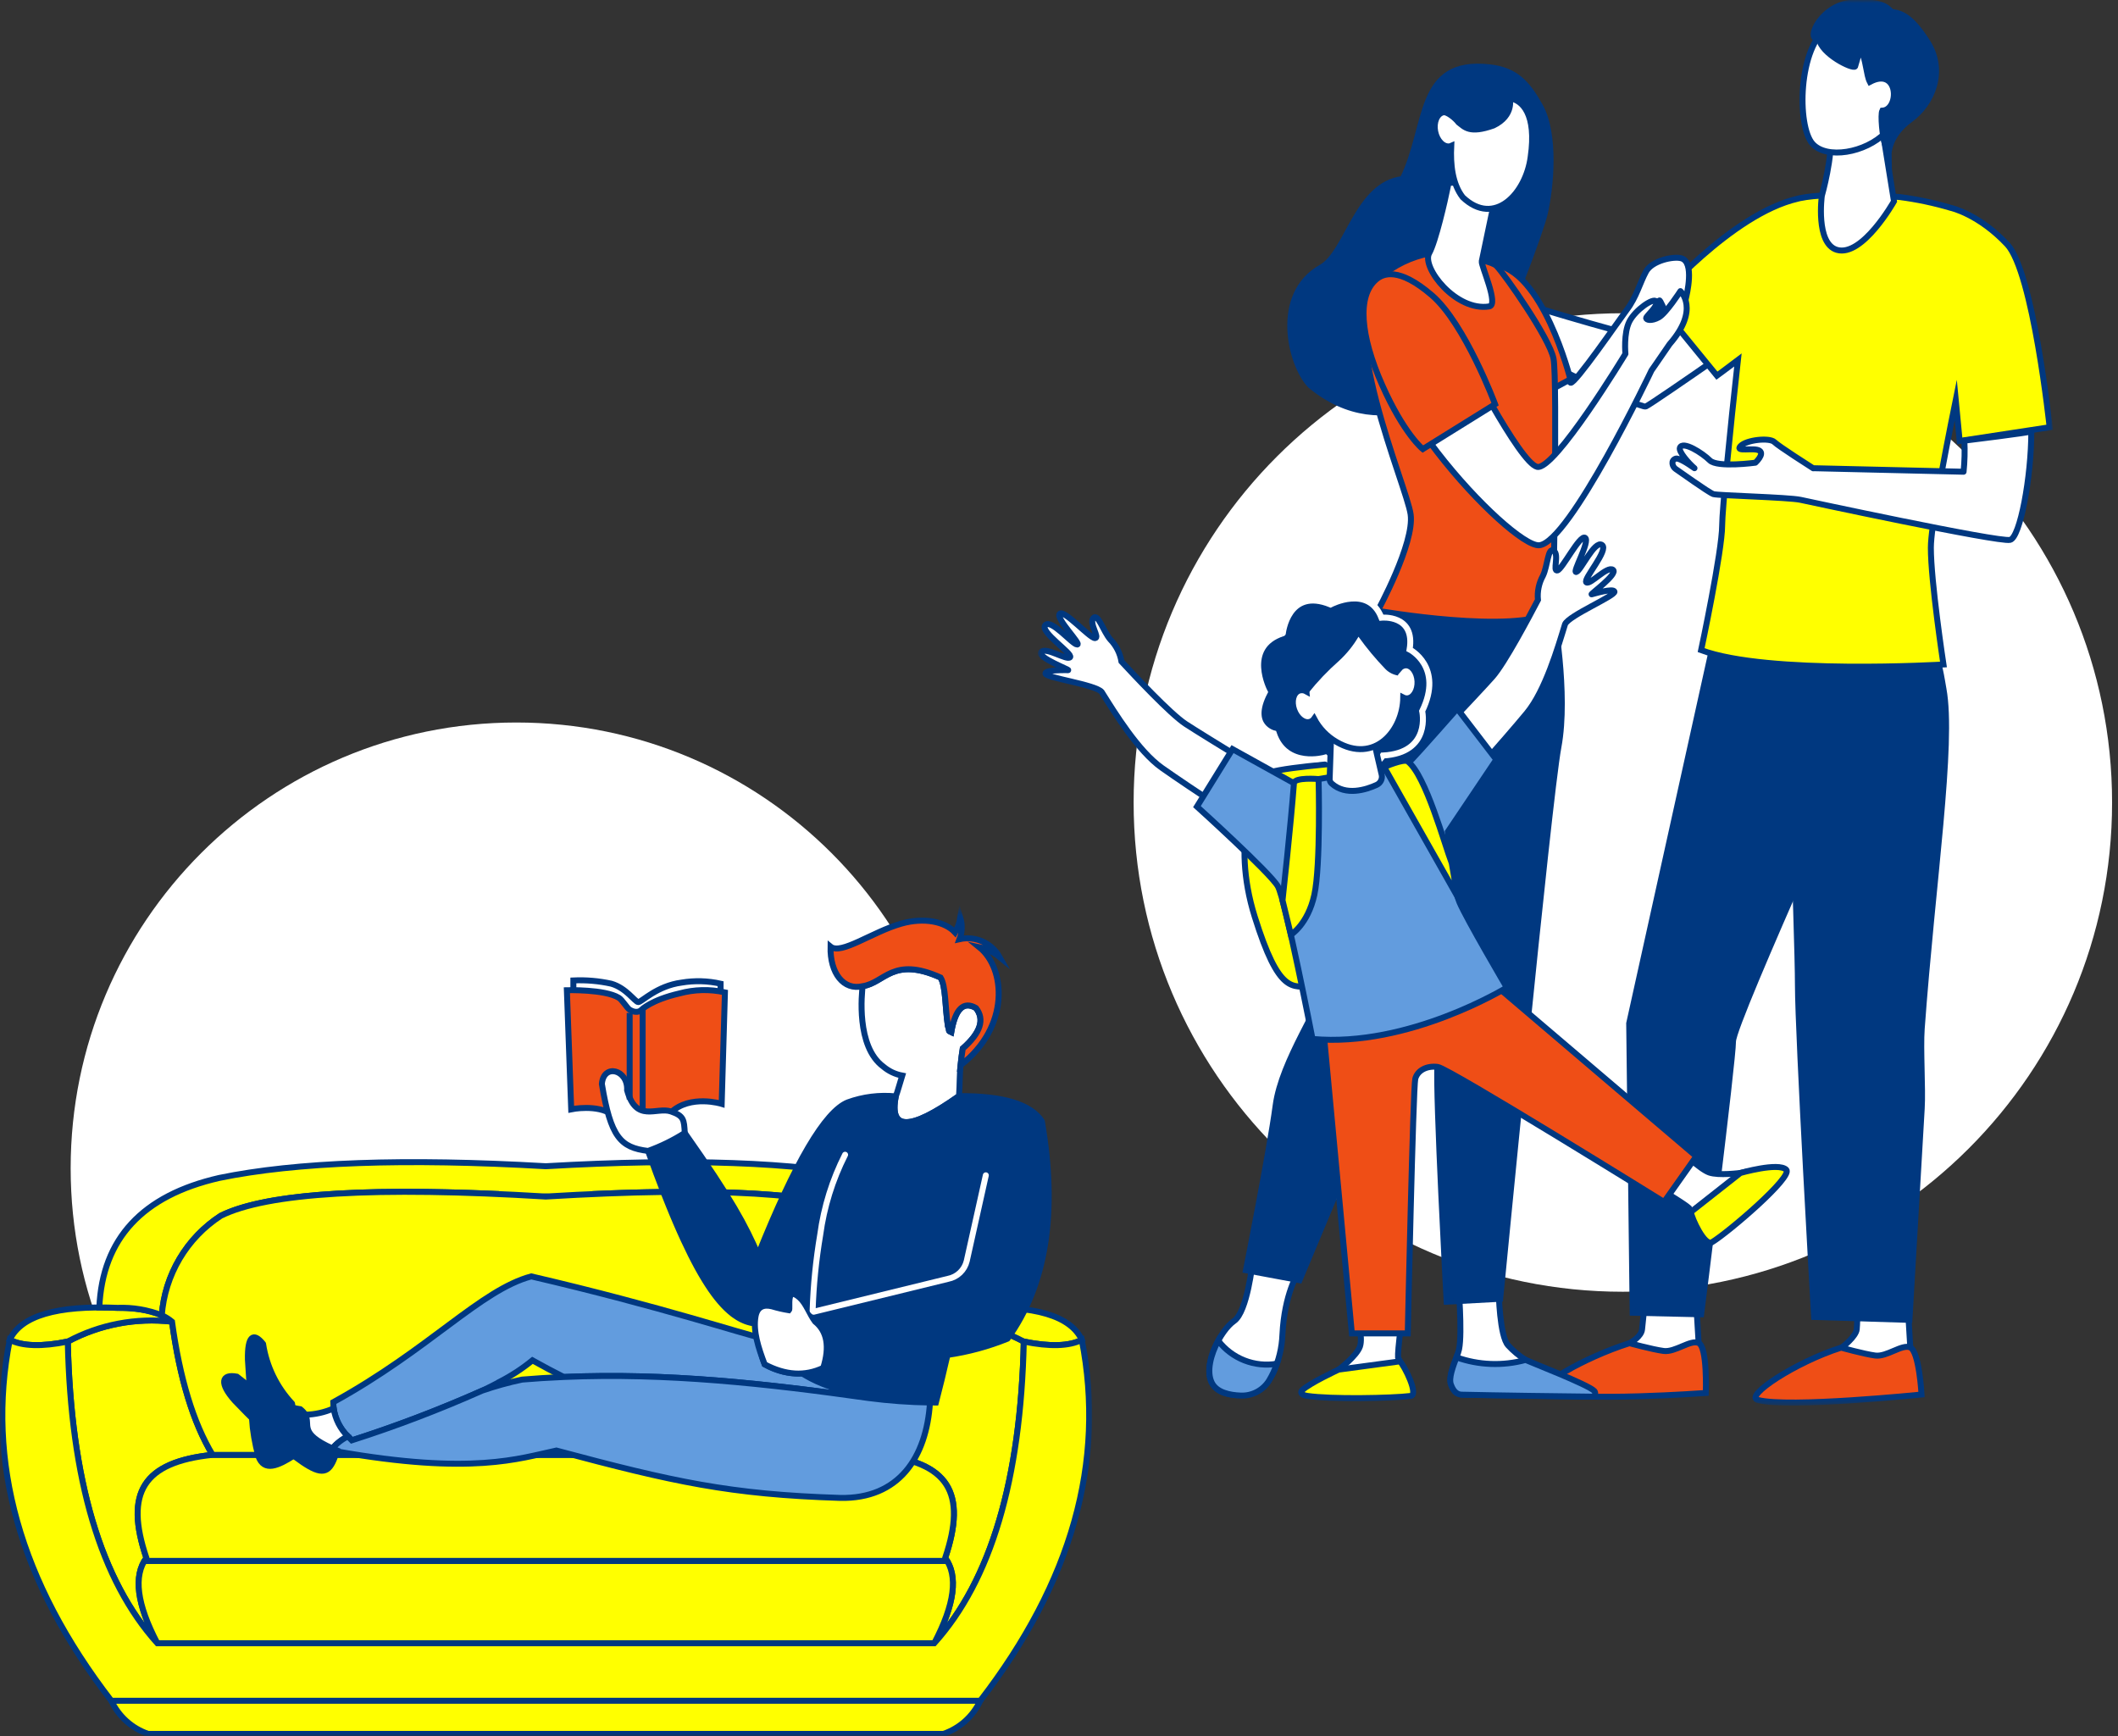 <svg width="355" height="291" viewBox="0 0 355 291" fill="none" xmlns="http://www.w3.org/2000/svg">
<rect x="0" y="0" width="355" height="291" fill="#333333" stroke="none"/>
<g clip-path="url(#clip0_80_1951)">
<path d="M272.008 216.5C317.295 216.5 354.008 179.787 354.008 134.5C354.008 89.213 317.295 52.5 272.008 52.5C226.721 52.5 190.008 89.213 190.008 134.5C190.008 179.787 226.721 216.5 272.008 216.5Z" fill="white"/>
<mask id="mask0_80_1951" style="mask-type:luminance" maskUnits="userSpaceOnUse" x="174" y="0" width="171" height="236">
<path d="M344.008 0H174.024V235.5H344.008V0Z" fill="white"/>
</mask>
<g mask="url(#mask0_80_1951)">
<path fill-rule="evenodd" clip-rule="evenodd" d="M284.239 217.275L284.714 225.187C285.074 226.635 285.36 228.101 285.571 229.578C285.571 232.994 269.471 226.667 273.077 225.153C273.404 225.013 275.116 223.985 275.223 222.817C275.389 221.023 275.808 217.379 275.808 217.379L284.239 217.275Z" fill="white"/>
<path d="M284.239 217.275L284.714 225.187C285.074 226.635 285.36 228.101 285.571 229.578C285.571 232.994 269.471 226.667 273.077 225.153C273.404 225.013 275.116 223.985 275.223 222.817C275.389 221.023 275.808 217.379 275.808 217.379L284.239 217.275Z" stroke="#003880" stroke-miterlimit="10"/>
<path fill-rule="evenodd" clip-rule="evenodd" d="M273.12 225.118C273.12 225.118 276.9 226.163 278.837 226.424C280.774 226.685 283.325 224.489 284.695 225.083C286.201 225.727 285.909 233.464 285.909 233.464C285.909 233.464 264.824 235.015 259.123 233.291C256.864 232.591 265.392 227.557 273.123 225.118" fill="#EF4E16"/>
<path d="M273.12 225.118C273.12 225.118 276.9 226.163 278.837 226.424C280.774 226.685 283.325 224.489 284.695 225.083C286.201 225.727 285.909 233.464 285.909 233.464C285.909 233.464 264.824 235.015 259.123 233.291C256.863 232.594 265.391 227.557 273.12 225.118Z" stroke="#003880" stroke-miterlimit="10"/>
<path fill-rule="evenodd" clip-rule="evenodd" d="M319.716 218.026L320.19 225.955C320.552 227.397 320.838 228.857 321.048 230.329C321.048 233.762 304.948 227.435 308.553 225.921C308.88 225.78 311.099 223.968 311.207 222.8C311.372 220.987 311.284 218.147 311.284 218.147L319.716 218.026Z" fill="white"/>
<path d="M319.716 218.026L320.19 225.955C320.552 227.397 320.838 228.857 321.048 230.329C321.048 233.762 304.948 227.435 308.553 225.921C308.88 225.78 311.099 223.968 311.207 222.8C311.372 220.987 311.284 218.147 311.284 218.147L319.716 218.026Z" stroke="#003880" stroke-miterlimit="10"/>
<path fill-rule="evenodd" clip-rule="evenodd" d="M308.595 225.867C308.595 225.867 312.376 226.93 314.312 227.191C316.248 227.452 318.8 225.238 320.17 225.832C321.676 226.494 322.07 233.726 322.07 233.726C322.07 233.726 299.693 236.009 294.622 234.633C292.341 234.004 300.873 228.324 308.601 225.867" fill="#EF4E16"/>
<path d="M308.595 225.867C308.595 225.867 312.376 226.93 314.312 227.191C316.248 227.452 318.8 225.238 320.17 225.832C321.676 226.494 322.07 233.726 322.07 233.726C322.07 233.726 299.693 236.009 294.622 234.633C292.335 234.004 300.867 228.324 308.595 225.867Z" stroke="#003880" stroke-miterlimit="10"/>
<path fill-rule="evenodd" clip-rule="evenodd" d="M294.199 104.023L287.391 106.812L273.07 171.518L273.651 220.018L285.13 220.279C285.13 220.279 290.47 177.845 290.47 174.551C290.47 171.275 315.201 117.009 315.201 117.009L294.199 104.023Z" fill="#003880"/>
<path d="M294.199 104.023L287.391 106.812L273.07 171.518L273.651 220.018L285.13 220.279C285.13 220.279 290.47 177.845 290.47 174.551C290.47 171.275 315.201 117.009 315.201 117.009L294.199 104.023Z" stroke="#003880" stroke-miterlimit="10"/>
<path fill-rule="evenodd" clip-rule="evenodd" d="M299.452 107.593C299.452 107.593 301.352 156.666 301.352 165.084C301.352 173.484 304.063 220.726 304.063 220.726L320.04 221.214C320.04 221.214 320.869 206.891 322.101 185.785C322.301 182.493 321.855 175.817 322.101 172.402C323.893 147.813 327.433 124.654 325.743 115.469C325.47 114.006 324.959 110.136 323.964 109.16C316.427 101.789 299.452 107.593 299.452 107.593Z" fill="#003880"/>
<path d="M299.452 107.593C299.452 107.593 301.352 156.666 301.352 165.084C301.352 173.484 304.063 220.726 304.063 220.726L320.04 221.214C320.04 221.214 320.869 206.891 322.101 185.785C322.301 182.493 321.855 175.817 322.101 172.402C323.893 147.813 327.433 124.654 325.743 115.469C325.47 114.006 324.959 110.136 323.964 109.16C316.427 101.789 299.452 107.593 299.452 107.593Z" stroke="#003880" stroke-miterlimit="10"/>
<path fill-rule="evenodd" clip-rule="evenodd" d="M247.927 48.69C254.501 50.624 272.303 56.08 273.194 55.87L289.418 43.654L299.396 51.949C299.396 51.949 277.13 67.549 275.865 68.121C274.929 68.539 255.322 58.989 246.078 54.721C246.014 52.562 246.664 50.442 247.928 48.691" fill="white"/>
<path d="M247.927 48.69C254.501 50.624 272.303 56.08 273.194 55.87L289.418 43.654L299.396 51.949C299.396 51.949 277.13 67.549 275.865 68.121C274.929 68.539 255.322 58.989 246.078 54.721C246.013 52.562 246.663 50.442 247.927 48.69Z" stroke="#003880" stroke-miterlimit="10"/>
<path fill-rule="evenodd" clip-rule="evenodd" d="M328.461 73.906L343.542 71.606C343.542 71.606 340.791 45.606 336.422 40.952C331.666 35.893 327.063 34.852 326.978 34.837C324.173 34.006 321.306 33.399 318.404 33.023C318.404 33.023 307.053 32.098 301.669 33.214C301.543 33.24 301.43 33.277 301.308 33.306C290.201 35.861 277.608 50.506 277.608 50.506L287.775 62.961C287.775 62.961 289.244 61.893 291.293 60.336C289.965 72.192 288.652 85.605 288.652 88.036C288.652 92.392 285.129 108.965 285.129 108.965C296.287 113.13 325.745 111.371 325.745 111.371C325.745 111.371 323.622 97.429 323.633 91.765C323.642 88.458 325.627 77.781 327.805 67.049L328.461 73.906Z" fill="#FFFF00"/>
<path d="M328.461 73.906L343.542 71.606C343.542 71.606 340.791 45.606 336.422 40.952C331.666 35.893 327.063 34.852 326.978 34.837C324.173 34.006 321.306 33.399 318.404 33.023C318.404 33.023 307.053 32.098 301.669 33.214C301.543 33.24 301.43 33.277 301.308 33.306C290.201 35.861 277.608 50.506 277.608 50.506L287.775 62.961C287.775 62.961 289.244 61.893 291.293 60.336C289.965 72.192 288.652 85.605 288.652 88.036C288.652 92.392 285.129 108.965 285.129 108.965C296.287 113.13 325.745 111.371 325.745 111.371C325.745 111.371 323.622 97.429 323.633 91.765C323.642 88.458 325.627 77.781 327.805 67.049L328.461 73.906Z" stroke="#003880" stroke-miterlimit="10"/>
<path fill-rule="evenodd" clip-rule="evenodd" d="M281.803 43.289C280.481 42.922 276.903 43.672 275.891 45.52C274.879 47.368 274.281 49.807 272.672 51.92C271.372 53.645 263.916 64.502 263.241 64.153C262.566 63.804 258.625 52.11 256.269 48.639C254.811 46.545 252.669 45.025 250.211 44.339L251.465 50.525C251.465 50.525 255.391 78.125 256.738 79.174C258.082 80.202 266.495 76.735 269.186 69.467C271.834 62.955 274.812 56.583 278.11 50.375C278.251 50.109 278.947 52.061 279.187 52.242C279.76 52.674 280.351 51.516 280.552 51.657C280.866 51.895 281.052 50.54 281.202 49.967C281.335 50.183 282.278 51.195 282.531 50.185C282.731 49.385 284.063 43.922 281.805 43.293" fill="white"/>
<path d="M281.803 43.289C280.481 42.922 276.903 43.672 275.891 45.52C274.879 47.368 274.281 49.807 272.672 51.92C271.372 53.645 263.916 64.502 263.241 64.153C262.566 63.804 258.625 52.11 256.269 48.639C254.811 46.545 252.669 45.025 250.211 44.339L251.465 50.525C251.465 50.525 255.391 78.125 256.738 79.174C258.082 80.202 266.495 76.735 269.186 69.467C271.834 62.955 274.812 56.583 278.11 50.375C278.251 50.109 278.947 52.061 279.187 52.242C279.76 52.674 280.351 51.516 280.552 51.657C280.866 51.895 281.052 50.54 281.202 49.967C281.335 50.183 282.278 51.195 282.531 50.185C282.73 49.385 284.061 43.918 281.803 43.289Z" stroke="#003880" stroke-linecap="round" stroke-linejoin="round"/>
<path fill-rule="evenodd" clip-rule="evenodd" d="M315.554 21.978L317.454 33.741C317.454 33.741 312.167 43.131 307.883 41.877C304.283 40.814 305.358 32.815 305.358 32.815C305.358 32.815 307.317 25.931 306.73 22.481C306.143 19.031 315.556 21.981 315.556 21.981" fill="white"/>
<path d="M315.554 21.978L317.454 33.741C317.454 33.741 312.167 43.131 307.883 41.877C304.283 40.814 305.358 32.815 305.358 32.815C305.358 32.815 307.317 25.931 306.73 22.481C306.143 19.031 315.554 21.978 315.554 21.978Z" stroke="#003880" stroke-miterlimit="10"/>
<path fill-rule="evenodd" clip-rule="evenodd" d="M317.361 6.593C317.614 6.516 319.383 18.852 316.025 22.24C312.668 25.64 306.125 26.753 303.78 24.074C301.18 21.116 301.315 7.857 306.537 4.361C311.759 0.865 317.361 6.593 317.361 6.593Z" fill="white"/>
<path d="M317.361 6.593C317.614 6.516 319.383 18.852 316.025 22.24C312.668 25.64 306.125 26.753 303.78 24.074C301.18 21.116 301.315 7.857 306.537 4.361C311.759 0.865 317.361 6.593 317.361 6.593Z" stroke="#003880" stroke-miterlimit="10"/>
<path fill-rule="evenodd" clip-rule="evenodd" d="M311.019 0.451C315.242 0.278 316.092 1.017 317.051 2.002C318.883 2.217 320.451 2.989 323.024 6.993C326.186 11.922 323.85 17.373 320.17 20.038C316.49 22.703 316.551 25.844 316.551 25.844L315.96 24.212C315.53 22.995 315.16 19.226 315.501 18.548C318.431 18.376 318.258 11.137 313.411 13.724C312.811 12.584 312.781 9.966 311.832 8.072L310.932 11.137C310.566 11.637 305.226 9.037 304.899 6.483C302.344 7.022 305.417 0.283 311.019 0.451Z" fill="#003880"/>
<path d="M311.019 0.451C315.242 0.278 316.092 1.017 317.051 2.002C318.883 2.217 320.451 2.989 323.024 6.993C326.186 11.922 323.85 17.373 320.17 20.038C316.49 22.703 316.551 25.844 316.551 25.844L315.96 24.212C315.53 22.995 315.16 19.226 315.501 18.548C318.431 18.376 318.258 11.137 313.411 13.724C312.811 12.584 312.781 9.966 311.832 8.072L310.932 11.137C310.566 11.637 305.226 9.037 304.899 6.483C302.345 7.025 305.417 0.278 311.019 0.451Z" stroke="#003880" stroke-miterlimit="10"/>
<path fill-rule="evenodd" clip-rule="evenodd" d="M254.254 44.77C253.844 44.414 253.364 44.147 252.845 43.985C252.327 43.823 251.78 43.77 251.24 43.829C249.275 43.951 246.704 46.302 246.34 47.156C246.155 47.574 247.389 51.008 247.925 51.756C248.243 52.208 248.971 52.436 249.225 52.191C249.395 52.035 249.218 51.249 249.171 51.091C249.081 50.76 248.428 48.651 248.428 48.651C248.428 48.651 249.701 50.781 250.29 50.901C250.881 51.04 251.209 50.587 251.175 50.413C250.885 49.489 250.493 48.601 250.006 47.764C250.006 47.764 251.493 49.838 252.224 49.611C252.954 49.402 252.651 48.669 252.541 48.411C252.433 48.167 251.415 46.739 251.415 46.739C251.415 46.739 253.027 48.865 253.342 48.098C253.533 47.645 252.48 45.641 252.48 45.641L254.254 44.77Z" fill="#F3A992"/>
<path d="M254.254 44.77C253.844 44.414 253.364 44.147 252.845 43.985C252.327 43.823 251.78 43.77 251.24 43.829C249.275 43.951 246.704 46.302 246.34 47.156C246.155 47.574 247.389 51.008 247.925 51.756C248.243 52.208 248.971 52.436 249.225 52.191C249.395 52.035 249.218 51.249 249.171 51.091C249.081 50.76 248.428 48.651 248.428 48.651C248.428 48.651 249.701 50.781 250.29 50.901C250.881 51.04 251.209 50.587 251.175 50.413C250.885 49.489 250.493 48.601 250.006 47.764C250.006 47.764 251.493 49.838 252.224 49.611C252.954 49.402 252.651 48.669 252.541 48.411C252.433 48.167 251.415 46.739 251.415 46.739C251.415 46.739 253.027 48.865 253.342 48.098C253.533 47.645 252.48 45.641 252.48 45.641L254.254 44.77Z" stroke="#003880" stroke-miterlimit="10"/>
<path fill-rule="evenodd" clip-rule="evenodd" d="M258.902 35.856C259.915 31.499 260.792 22.575 258.122 17.783C255.961 13.914 253.997 11.77 249.67 11.283C237.419 9.905 239.53 21.038 235.108 30.005C227.437 30.915 225.898 42.318 221.457 44.828C213.432 49.342 216.257 61.08 219.636 64.591C232.248 74.991 245.366 65.004 249.317 59.306C252.256 55.071 258.251 38.662 258.903 35.857" fill="#003880"/>
<path d="M258.902 35.856C259.915 31.499 260.792 22.575 258.122 17.783C255.961 13.914 253.997 11.77 249.67 11.283C237.419 9.905 239.53 21.038 235.108 30.005C227.437 30.915 225.898 42.318 221.457 44.828C213.432 49.342 216.257 61.08 219.636 64.591C232.248 74.991 245.366 65.004 249.317 59.306C252.256 55.07 258.251 38.661 258.902 35.856Z" stroke="#003880" stroke-miterlimit="10"/>
<path fill-rule="evenodd" clip-rule="evenodd" d="M252.925 69.116L263.212 63.575C263.212 63.575 258.539 44.927 250.212 44.336L252.925 69.116Z" fill="#EF4E16"/>
<path d="M252.925 69.116L263.212 63.575C263.212 63.575 258.539 44.927 250.212 44.336L252.925 69.116Z" stroke="#003880" stroke-miterlimit="10"/>
<path fill-rule="evenodd" clip-rule="evenodd" d="M209.952 211.492C209.952 211.492 209.079 219.874 206.836 221.408C204.594 222.959 201.603 228.639 203.098 231.724C203.357 232.186 203.711 232.587 204.136 232.903C204.561 233.218 205.048 233.44 205.565 233.554C207.073 233.995 208.689 233.886 210.125 233.248C211.561 232.61 212.725 231.484 213.409 230.069C214.34 228.058 214.864 225.883 214.95 223.669C215.287 216.869 217.528 213.405 217.528 213.405L209.952 211.492Z" fill="white"/>
<path d="M209.952 211.492C209.952 211.492 209.079 219.874 206.836 221.408C204.594 222.959 201.603 228.639 203.098 231.724C203.357 232.186 203.711 232.587 204.136 232.903C204.561 233.218 205.048 233.44 205.565 233.554C207.073 233.995 208.689 233.886 210.125 233.248C211.561 232.61 212.725 231.484 213.409 230.069C214.34 228.058 214.864 225.883 214.95 223.669C215.287 216.869 217.528 213.405 217.528 213.405L209.952 211.492Z" stroke="#003880" stroke-miterlimit="10"/>
<path fill-rule="evenodd" clip-rule="evenodd" d="M244.423 214.925C244.423 214.925 245.13 223.377 244.556 226.13C244.248 227.593 242.538 230.63 243.324 232.02C243.686 232.76 244.275 233.364 245.005 233.745L265.351 234.059C266.461 234.076 265.73 233.396 264.835 232.787C263.373 231.759 262.195 231.096 257.519 228.953C257.214 228.814 256.105 228.153 255.704 227.924C254.633 227.247 253.654 226.433 252.793 225.503C251.333 223.951 251.206 216.51 251.206 216.51L244.423 214.925Z" fill="white"/>
<path d="M244.423 214.925C244.423 214.925 245.13 223.377 244.556 226.13C244.248 227.593 242.538 230.63 243.324 232.02C243.686 232.76 244.275 233.364 245.005 233.745L265.351 234.059C266.461 234.076 265.73 233.396 264.835 232.787C263.373 231.759 262.195 231.096 257.519 228.953C257.214 228.814 256.105 228.153 255.704 227.924C254.633 227.247 253.654 226.433 252.793 225.503C251.333 223.951 251.206 216.51 251.206 216.51L244.423 214.925Z" stroke="#003880" stroke-miterlimit="10"/>
<path fill-rule="evenodd" clip-rule="evenodd" d="M260.327 102.487C260.327 102.487 262.889 116.219 261.206 125.211C259.522 134.22 251.448 217.678 251.448 217.678L242.475 218.166C242.475 218.166 240.592 183.296 240.929 178.451C241.266 173.606 243.929 165.484 243.929 165.484L243.038 137.341L254.359 100.366L260.327 102.487Z" fill="#003880"/>
<path d="M260.327 102.487C260.327 102.487 262.889 116.219 261.206 125.211C259.522 134.22 251.448 217.678 251.448 217.678L242.475 218.166C242.475 218.166 240.592 183.296 240.929 178.451C241.266 173.606 243.929 165.484 243.929 165.484L243.038 137.341L254.359 100.366L260.327 102.487Z" stroke="#003880" stroke-miterlimit="10"/>
<path fill-rule="evenodd" clip-rule="evenodd" d="M233.952 99.596C233.952 99.596 226.887 109.633 225.208 117.949C223.529 126.265 226.444 151.807 223.208 162.7C221.459 168.59 214.818 177.7 213.808 185.32C212.798 192.94 208.838 212.89 208.838 212.89L217.807 214.562L238.651 164.739L254.998 119.671L259.186 96.471L233.952 99.596Z" fill="#003880"/>
<path d="M233.952 99.596C233.952 99.596 226.887 109.633 225.208 117.949C223.529 126.265 226.444 151.807 223.208 162.7C221.459 168.59 214.818 177.7 213.808 185.32C212.798 192.94 208.838 212.89 208.838 212.89L217.807 214.562L238.651 164.739L254.998 119.671L259.186 96.471L233.952 99.596Z" stroke="#003880" stroke-miterlimit="10"/>
<path fill-rule="evenodd" clip-rule="evenodd" d="M239.673 42.452C236.541 43.043 233.622 44.458 231.219 46.552C223.481 53.714 235.767 81.352 236.439 86.215C237.113 91.061 230.926 102.37 230.926 102.37C230.926 102.37 254.044 106.413 260.326 102.492C260.326 102.492 261.062 63.579 260.389 60.111C259.717 56.661 252.189 45.96 250.843 44.583C249.497 43.19 239.671 42.457 239.671 42.457" fill="#EF4E16"/>
<path d="M239.673 42.452C236.541 43.043 233.622 44.458 231.219 46.552C223.481 53.714 235.767 81.352 236.439 86.215C237.113 91.061 230.926 102.37 230.926 102.37C230.926 102.37 254.044 106.413 260.326 102.492C260.326 102.492 261.062 63.579 260.389 60.111C259.717 56.661 252.189 45.96 250.843 44.583C249.498 43.185 239.673 42.452 239.673 42.452Z" stroke="#003880" stroke-miterlimit="10"/>
<path fill-rule="evenodd" clip-rule="evenodd" d="M230.923 49.807C231.086 49.395 231.329 49.019 231.639 48.703C231.949 48.387 232.32 48.136 232.729 47.965C233.138 47.794 233.577 47.708 234.02 47.71C234.463 47.712 234.901 47.803 235.308 47.977C237.695 48.97 240.995 50.817 242.608 53.989C245.301 59.304 254.721 77.551 257.638 78.247C260.552 78.927 272.438 59.304 272.438 59.304C272.438 59.304 272.104 55.836 273.113 53.867C274.122 51.915 277.148 49.84 277.595 50.521C278.042 51.221 275.912 52.96 275.912 53.309C275.912 53.64 276.812 53.867 278.043 53.187C279.279 52.487 281.656 48.792 281.656 48.792C281.656 48.792 284.971 51.815 279.841 57.683C277.71 60.802 276.813 62.074 276.813 62.074C276.813 62.074 263.023 91.056 257.97 91.387C253.27 91.718 226.199 63.312 230.923 49.807Z" fill="white"/>
<path d="M230.923 49.807C231.086 49.395 231.329 49.019 231.639 48.703C231.949 48.387 232.32 48.136 232.729 47.965C233.138 47.794 233.577 47.708 234.02 47.71C234.463 47.712 234.901 47.803 235.308 47.977C237.695 48.97 240.995 50.817 242.608 53.989C245.301 59.304 254.721 77.551 257.638 78.247C260.552 78.927 272.438 59.304 272.438 59.304C272.438 59.304 272.104 55.836 273.113 53.867C274.122 51.915 277.148 49.84 277.595 50.521C278.042 51.221 275.912 52.96 275.912 53.309C275.912 53.64 276.812 53.867 278.043 53.187C279.279 52.487 281.656 48.792 281.656 48.792C281.656 48.792 284.971 51.815 279.841 57.683C277.71 60.802 276.813 62.074 276.813 62.074C276.813 62.074 263.023 91.056 257.97 91.387C253.269 91.715 226.197 63.315 230.923 49.807Z" stroke="#003880" stroke-linecap="round" stroke-linejoin="round"/>
<path fill-rule="evenodd" clip-rule="evenodd" d="M242.788 30.637C242.788 30.637 242.737 30.899 242.65 31.351C242.234 33.477 240.627 40.518 239.544 42.451C238.232 44.787 244.032 52.262 249.617 51.356C251.277 51.077 248.211 44.49 248.359 43.793C248.64 42.451 249.023 40.639 249.413 38.757C249.635 37.711 249.859 36.648 250.069 35.637C250.669 32.78 251.155 30.444 251.155 30.444L242.788 30.637Z" fill="white"/>
<path d="M242.788 30.637C242.788 30.637 242.737 30.899 242.65 31.351C242.234 33.477 240.627 40.518 239.544 42.451C238.232 44.787 244.032 52.262 249.617 51.356C251.277 51.077 248.211 44.49 248.359 43.793C248.64 42.451 249.023 40.639 249.413 38.757C249.635 37.711 249.859 36.648 250.069 35.637C250.669 32.78 251.155 30.444 251.155 30.444L242.788 30.637Z" stroke="#003880" stroke-miterlimit="10"/>
<path fill-rule="evenodd" clip-rule="evenodd" d="M253.047 16.483C253.047 16.483 253.827 19.343 250.317 21.033C246.286 22.464 245.506 21.293 244.466 20.513C243.974 19.844 242.585 18.692 241.929 18.82C240.863 19.029 240.247 20.476 240.552 22.044C240.859 23.63 241.972 24.728 243.04 24.519C243.108 24.501 243.175 24.478 243.24 24.449C243.089 27.576 243.419 30.796 245.164 33.058C250.5 38.128 255.775 32.395 256.558 26.295C257.594 19.081 255.124 16.742 253.044 16.481" fill="white"/>
<path d="M253.047 16.483C253.047 16.483 253.827 19.343 250.317 21.033C246.286 22.464 245.506 21.293 244.466 20.513C243.974 19.844 242.585 18.692 241.929 18.82C240.863 19.029 240.247 20.476 240.552 22.044C240.859 23.63 241.972 24.728 243.04 24.519C243.108 24.501 243.175 24.478 243.24 24.449C243.089 27.576 243.419 30.796 245.164 33.058C250.5 38.128 255.775 32.395 256.558 26.295C257.602 19.083 255.132 16.743 253.047 16.483Z" stroke="#003880" stroke-miterlimit="10"/>
<path fill-rule="evenodd" clip-rule="evenodd" d="M214.021 228.569C212.185 228.879 210.3 228.683 208.567 228.001C206.835 227.32 205.321 226.179 204.188 224.701C202.944 226.984 202.188 229.843 203.098 231.724C203.898 233.38 206.098 233.833 207.946 233.902C208.891 233.943 209.83 233.732 210.666 233.291C211.503 232.85 212.208 232.195 212.708 231.392C213.243 230.5 213.683 229.553 214.021 228.569Z" fill="#629CDE"/>
<path d="M214.021 228.569C212.185 228.879 210.3 228.683 208.567 228.001C206.835 227.32 205.321 226.179 204.188 224.701C202.944 226.984 202.188 229.843 203.098 231.724C203.898 233.38 206.098 233.833 207.946 233.902C208.891 233.943 209.83 233.732 210.666 233.291C211.503 232.85 212.208 232.195 212.708 231.392C213.243 230.5 213.683 229.553 214.021 228.569Z" stroke="#003880" stroke-miterlimit="10"/>
<path fill-rule="evenodd" clip-rule="evenodd" d="M255.701 227.929C251.886 228.972 247.842 228.82 244.116 227.494C243.542 229.027 242.782 230.962 243.186 232.059C243.679 233.435 244.386 233.733 245.004 233.75C249.919 233.872 263.009 234.05 266.755 234.081C266.868 234.091 266.982 234.067 267.081 234.012C267.181 233.957 267.261 233.873 267.312 233.771C267.364 233.67 267.383 233.555 267.369 233.443C267.354 233.33 267.306 233.224 267.231 233.139C266.301 232.094 256.103 228.155 255.701 227.929Z" fill="#629CDE"/>
<path d="M255.701 227.929C251.886 228.972 247.842 228.82 244.116 227.494C243.542 229.027 242.782 230.962 243.186 232.059C243.679 233.435 244.386 233.733 245.004 233.75C249.919 233.872 263.009 234.05 266.755 234.081C266.868 234.091 266.982 234.067 267.081 234.012C267.181 233.957 267.261 233.873 267.312 233.771C267.364 233.67 267.383 233.555 267.369 233.443C267.354 233.33 267.306 233.224 267.231 233.139C266.302 232.09 256.103 228.151 255.701 227.929Z" stroke="#003880" stroke-miterlimit="10"/>
<path fill-rule="evenodd" clip-rule="evenodd" d="M238.476 75.267L250.591 67.739C250.591 67.739 245.545 54.25 239.99 49.476C234.435 44.702 231.812 45.851 230.65 46.844C227.433 49.596 228.002 56.272 231.661 64.514C235.32 72.756 238.476 75.267 238.476 75.267Z" fill="#EF4E16"/>
<path d="M238.476 75.267L250.591 67.739C250.591 67.739 245.545 54.25 239.99 49.476C234.435 44.702 231.812 45.851 230.65 46.844C227.433 49.596 228.002 56.272 231.661 64.514C235.32 72.756 238.476 75.267 238.476 75.267Z" stroke="#003880" stroke-miterlimit="10"/>
<path fill-rule="evenodd" clip-rule="evenodd" d="M234.772 222.418C234.772 222.418 234.331 226.218 234.331 226.871V227.515L234.647 228.168L234.772 228.431L232.498 231.631C232.498 231.631 223.354 231.769 223.15 231.769C222.946 231.769 224.374 229.558 224.374 229.558C224.374 229.558 227.395 227.279 227.941 225.685C228.487 224.091 227.483 220.757 227.483 220.757L234.772 222.418Z" fill="white"/>
<path d="M234.772 222.418C234.772 222.418 234.331 226.218 234.331 226.871V227.515L234.647 228.168L234.772 228.431L232.498 231.631C232.498 231.631 223.354 231.769 223.15 231.769C222.946 231.769 224.374 229.558 224.374 229.558C224.374 229.558 227.395 227.279 227.941 225.685C228.487 224.091 227.483 220.757 227.483 220.757L234.772 222.418Z" stroke="#003880" stroke-miterlimit="10"/>
<path fill-rule="evenodd" clip-rule="evenodd" d="M278.832 199.644C278.832 199.644 282.089 201.662 282.597 202.066L283.097 202.466L283.413 203.12L283.544 203.383L287.457 203.583C287.457 203.583 293.251 196.506 293.377 196.348C293.503 196.19 291.712 196.587 291.712 196.587C291.712 196.587 288.056 197.08 286.469 196.511C284.882 195.942 281.66 192.778 281.66 192.778L278.832 199.644Z" fill="white"/>
<path d="M278.832 199.644C278.832 199.644 282.089 201.662 282.597 202.066L283.097 202.466L283.413 203.12L283.544 203.383L287.457 203.583C287.457 203.583 293.251 196.506 293.377 196.348C293.503 196.19 291.712 196.587 291.712 196.587C291.712 196.587 288.056 197.08 286.469 196.511C284.882 195.942 281.66 192.778 281.66 192.778L278.832 199.644Z" stroke="#003880" stroke-miterlimit="10"/>
<path fill-rule="evenodd" clip-rule="evenodd" d="M249.245 163.937L284.314 193.805L278.914 201.449C278.914 201.449 242.875 179.073 240.987 178.821C239.099 178.569 237.577 179.434 237.216 180.809C236.855 182.184 235.957 223.478 235.957 223.478H226.587L221.71 171.489L249.245 163.937Z" fill="#EF4E16"/>
<path d="M249.245 163.937L284.314 193.805L278.914 201.449C278.914 201.449 242.875 179.073 240.987 178.821C239.099 178.569 237.577 179.434 237.216 180.809C236.855 182.184 235.957 223.478 235.957 223.478H226.587L221.71 171.489L249.245 163.937Z" stroke="#003880" stroke-miterlimit="10"/>
<path fill-rule="evenodd" clip-rule="evenodd" d="M198.724 121.337C196.132 119.637 190.036 113.098 187.968 110.871C187.734 109.475 187.08 108.185 186.092 107.171C184.921 105.813 184.029 102.713 183.26 103.591C182.491 104.469 184.401 106.931 183.528 106.947C182.655 106.963 178.318 102.091 177.618 102.886C176.918 103.681 181.329 108.016 180.544 108.026C179.759 108.036 176.189 103.656 175.203 104.78C174.217 105.904 179.888 109.554 179.36 110.154C178.832 110.754 175.318 108.37 174.525 109.276C173.732 110.182 179.48 112.315 179.025 112.32C178.57 112.325 175.249 112.239 175.225 112.877C175.199 113.602 183.625 114.725 184.653 115.977C186.853 119.477 190.771 125.877 194.73 128.684C199.587 132.122 210.799 139.406 210.799 139.406L216.37 132.206C216.37 132.206 201.807 123.35 198.73 121.333" fill="white"/>
<path d="M198.724 121.337C196.132 119.637 190.036 113.098 187.968 110.871C187.734 109.475 187.08 108.185 186.092 107.171C184.921 105.813 184.029 102.713 183.26 103.591C182.491 104.469 184.401 106.931 183.528 106.947C182.655 106.963 178.318 102.091 177.618 102.886C176.918 103.681 181.329 108.016 180.544 108.026C179.759 108.036 176.189 103.656 175.203 104.78C174.217 105.904 179.888 109.554 179.36 110.154C178.832 110.754 175.318 108.37 174.525 109.276C173.732 110.182 179.48 112.315 179.025 112.32C178.57 112.325 175.249 112.239 175.225 112.877C175.199 113.602 183.625 114.725 184.653 115.977C186.853 119.477 190.771 125.877 194.73 128.684C199.587 132.122 210.799 139.406 210.799 139.406L216.37 132.206C216.37 132.206 201.8 123.354 198.724 121.337Z" stroke="#003880" stroke-miterlimit="10"/>
<path fill-rule="evenodd" clip-rule="evenodd" d="M250.132 113.462C252.194 111.143 256.367 103.238 257.777 100.548C257.639 99.14 257.934 97.723 258.622 96.487C259.399 94.867 259.444 91.649 260.417 92.293C261.39 92.937 260.193 95.818 261.039 95.605C261.885 95.392 264.798 89.554 265.683 90.137C266.568 90.72 263.444 96.057 264.204 95.868C264.964 95.679 267.265 90.503 268.504 91.331C269.743 92.159 265.229 97.165 265.896 97.611C266.563 98.057 269.334 94.83 270.337 95.493C271.34 96.156 266.343 99.724 266.789 99.607C267.235 99.49 270.414 98.543 270.603 99.155C270.823 99.842 262.987 103.131 262.321 104.607C261.11 108.561 259.004 115.763 255.91 119.512C252.123 124.095 243.21 134.057 243.21 134.057L235.958 128.569C235.958 128.569 247.692 116.212 250.132 113.462Z" fill="white"/>
<path d="M250.132 113.462C252.194 111.143 256.367 103.238 257.777 100.548C257.639 99.14 257.934 97.723 258.622 96.487C259.399 94.867 259.444 91.649 260.417 92.293C261.39 92.937 260.193 95.818 261.039 95.605C261.885 95.392 264.798 89.554 265.683 90.137C266.568 90.72 263.444 96.057 264.204 95.868C264.964 95.679 267.265 90.503 268.504 91.331C269.743 92.159 265.229 97.165 265.896 97.611C266.563 98.057 269.334 94.83 270.337 95.493C271.34 96.156 266.343 99.724 266.789 99.607C267.235 99.49 270.414 98.543 270.603 99.155C270.823 99.842 262.987 103.131 262.321 104.607C261.11 108.561 259.004 115.763 255.91 119.512C252.123 124.095 243.21 134.057 243.21 134.057L235.958 128.569C235.958 128.569 247.692 116.212 250.132 113.462Z" stroke="#003880" stroke-miterlimit="10"/>
<path fill-rule="evenodd" clip-rule="evenodd" d="M234.635 129.854C234.116 129.079 233.403 128.455 232.566 128.043C231.729 127.632 230.798 127.449 229.868 127.512C224.295 127.89 213.007 128.786 211.938 129.854C210.509 131.283 206.225 140.591 210.306 153.641C214.387 166.691 216.626 165.329 219.953 165.329C223.28 165.329 238.985 157.929 238.985 157.929L234.635 129.854Z" fill="#FFFF00"/>
<path d="M234.635 129.854C234.116 129.079 233.403 128.455 232.566 128.043C231.729 127.632 230.798 127.449 229.868 127.512C224.295 127.89 213.007 128.786 211.938 129.854C210.509 131.283 206.225 140.591 210.306 153.641C214.387 166.691 216.626 165.329 219.953 165.329C223.28 165.329 238.985 157.929 238.985 157.929L234.635 129.854Z" stroke="#003880" stroke-miterlimit="10"/>
<path fill-rule="evenodd" clip-rule="evenodd" d="M244.25 118.776L250.798 127.316L242.672 139.407C242.672 139.407 243.435 148.393 244.609 151.191C245.783 153.989 252.559 165.514 252.559 165.514C252.559 165.514 236.099 175.61 219.992 174.13C219.992 174.13 215.452 150.788 214.18 148.545C212.908 146.302 200.622 135.188 200.622 135.188L206.585 125.554L216.885 131.266C216.885 131.266 235.704 128.218 236.609 127.314C237.514 126.41 244.255 118.774 244.255 118.774" fill="#629CDE"/>
<path d="M244.25 118.776L250.798 127.316L242.672 139.407C242.672 139.407 243.435 148.393 244.609 151.191C245.783 153.989 252.559 165.514 252.559 165.514C252.559 165.514 236.099 175.61 219.992 174.13C219.992 174.13 215.452 150.788 214.18 148.545C212.908 146.302 200.622 135.188 200.622 135.188L206.585 125.554L216.885 131.266C216.885 131.266 235.704 128.218 236.609 127.314C237.514 126.41 244.25 118.776 244.25 118.776Z" stroke="#003880" stroke-miterlimit="10"/>
<path fill-rule="evenodd" clip-rule="evenodd" d="M223.013 101.311C223.013 101.311 229.369 97.945 231.542 103.521C231.542 103.521 237.249 102.943 236.266 108.853C236.266 108.853 242.007 111.744 238.372 119.186C238.372 119.186 239.972 126.186 231.783 126.628C231.783 126.628 230.558 129.106 226.822 128.528C223.086 127.95 222.13 126.968 222.13 126.968C222.13 126.968 215.506 128.904 213.499 122.924C213.499 122.924 208.947 121.834 211.999 115.989C211.999 115.989 208.023 108.417 215.023 106.134C215.023 106.134 215.843 98.385 223.01 101.311" fill="#003880"/>
<path d="M223.013 101.311C223.013 101.311 229.369 97.945 231.542 103.521C231.542 103.521 237.249 102.943 236.266 108.853C236.266 108.853 242.007 111.744 238.372 119.186C238.372 119.186 239.972 126.186 231.783 126.628C231.783 126.628 230.558 129.106 226.822 128.528C223.086 127.95 222.13 126.968 222.13 126.968C222.13 126.968 215.506 128.904 213.499 122.924C213.499 122.924 208.947 121.834 211.999 115.989C211.999 115.989 208.023 108.417 215.023 106.134C215.026 106.135 215.848 98.386 223.013 101.311Z" stroke="white" stroke-miterlimit="10"/>
<path fill-rule="evenodd" clip-rule="evenodd" d="M230.32 124.315C230.32 124.415 231.144 127.966 231.586 129.841C231.662 130.179 231.62 130.534 231.467 130.845C231.313 131.156 231.058 131.405 230.743 131.551C228.996 132.351 225.559 133.461 223.186 131.305C223.079 131.209 222.994 131.09 222.938 130.957C222.883 130.824 222.857 130.68 222.864 130.536L223.152 122.068L230.32 124.315Z" fill="white"/>
<path d="M230.32 124.315C230.32 124.415 231.144 127.966 231.586 129.841C231.662 130.179 231.62 130.534 231.467 130.845C231.313 131.156 231.058 131.405 230.743 131.551C228.996 132.351 225.559 133.461 223.186 131.305C223.079 131.209 222.994 131.09 222.938 130.957C222.883 130.824 222.857 130.68 222.864 130.536L223.152 122.068L230.32 124.315Z" stroke="#003880" stroke-miterlimit="10"/>
<path fill-rule="evenodd" clip-rule="evenodd" d="M235.587 111.51C235.392 111.525 235.202 111.578 235.028 111.667C234.853 111.755 234.698 111.877 234.571 112.026C233.438 107.744 230.658 104 225.235 104.767C223.172 105.424 221.411 106.795 220.269 108.635C219.143 110.871 218.685 113.385 218.952 115.875C218.771 115.773 218.572 115.709 218.365 115.688C218.159 115.666 217.95 115.688 217.752 115.751C216.782 116.098 216.411 117.551 216.923 118.989C217.435 120.427 218.646 121.314 219.623 120.965C219.884 120.868 220.108 120.693 220.267 120.465C221.118 122.078 222.406 123.419 223.983 124.335C230.422 128.114 235.141 122.447 235.2 116.905C235.401 117.008 235.625 117.058 235.85 117.051C236.883 117.001 237.663 115.72 237.59 114.191C237.517 112.662 236.62 111.462 235.59 111.513" fill="white"/>
<path d="M235.587 111.51C235.392 111.525 235.202 111.578 235.028 111.667C234.853 111.755 234.698 111.877 234.571 112.026C233.438 107.744 230.658 104 225.235 104.767C223.172 105.424 221.411 106.795 220.269 108.635C219.143 110.871 218.685 113.385 218.952 115.875C218.771 115.773 218.572 115.709 218.365 115.688C218.159 115.666 217.95 115.688 217.752 115.751C216.782 116.098 216.411 117.551 216.923 118.989C217.435 120.427 218.646 121.314 219.623 120.965C219.884 120.868 220.108 120.693 220.267 120.465C221.118 122.078 222.406 123.419 223.983 124.335C230.422 128.114 235.141 122.447 235.2 116.905C235.401 117.008 235.625 117.058 235.85 117.051C236.883 117.001 237.663 115.72 237.59 114.191C237.517 112.662 236.617 111.459 235.587 111.51Z" stroke="#003880" stroke-miterlimit="10"/>
<path fill-rule="evenodd" clip-rule="evenodd" d="M235.951 127.61C238.975 129.896 242.139 141.61 243.332 144.672L244.298 150.286L231.998 128.558C231.998 128.558 235.298 127.119 235.949 127.61" fill="#FFFF00"/>
<path d="M235.951 127.61C238.975 129.896 242.139 141.61 243.332 144.672L244.298 150.286L231.998 128.558C231.998 128.558 235.297 127.119 235.951 127.61Z" stroke="#003880" stroke-miterlimit="10"/>
<path fill-rule="evenodd" clip-rule="evenodd" d="M221.012 130.573C221.012 130.573 221.383 145.01 220.298 149.973C219.213 154.936 216.364 156.668 216.364 156.668L214.964 150.895C214.964 150.895 216.364 138.149 216.879 131.27C216.955 130.222 221.009 130.576 221.009 130.576" fill="#FFFF00"/>
<path d="M221.012 130.573C221.012 130.573 221.383 145.01 220.298 149.973C219.213 154.936 216.364 156.668 216.364 156.668L214.964 150.895C214.964 150.895 216.364 138.149 216.879 131.27C216.957 130.219 221.012 130.573 221.012 130.573Z" stroke="#003880" stroke-miterlimit="10"/>
<path fill-rule="evenodd" clip-rule="evenodd" d="M236.437 233.964C237.837 233.789 235.421 228.948 234.647 228.164L224.374 229.55C224.374 229.55 219.428 231.841 218.257 233.015C217.978 233.293 217.939 233.78 219.15 233.96C223.026 234.538 233.338 234.351 236.437 233.96" fill="#FFFF00"/>
<path d="M236.437 233.964C237.837 233.789 235.421 228.948 234.647 228.164L224.374 229.55C224.374 229.55 219.428 231.841 218.257 233.015C217.978 233.293 217.939 233.78 219.15 233.96C223.026 234.542 233.338 234.355 236.437 233.964Z" stroke="#003880" stroke-miterlimit="10"/>
<path fill-rule="evenodd" clip-rule="evenodd" d="M286.938 208.205C285.738 208.93 283.538 204.216 283.413 203.125L291.713 196.594C291.713 196.594 298.107 194.757 299.4 196.05C300.574 197.224 289.677 206.559 286.937 208.206" fill="#FFFF00"/>
<path d="M286.938 208.205C285.738 208.93 283.538 204.216 283.413 203.125L291.713 196.594C291.713 196.594 298.107 194.757 299.4 196.05C300.575 197.223 289.678 206.558 286.938 208.205Z" stroke="#003880" stroke-miterlimit="10"/>
<path fill-rule="evenodd" clip-rule="evenodd" d="M329.249 73.854C329.337 75.591 329.293 77.333 329.117 79.064L303.917 78.472V78.49C303.425 78.176 298.145 74.813 297.391 74.08C296.598 73.315 292.751 73.698 291.732 74.76C290.713 75.822 293.995 74.951 294.9 75.526C295.805 76.101 294.221 77.549 294.221 77.549C294.221 77.549 287.834 78.419 286.589 77.165C285.345 75.928 282.018 73.802 281.566 75.056C281.331 75.7 283.049 77.656 284.014 78.471C282.814 77.618 281.363 76.711 280.87 76.871C279.963 77.171 280.341 78.249 280.832 78.58C281.322 78.894 286.394 82.553 287.184 82.815C287.959 83.059 299.753 83.337 301.791 83.774C301.791 83.774 335.024 90.937 336.914 90.483C338.572 90.099 340.47 80.018 340.47 72.298C340.515 72.483 329.255 73.858 329.255 73.858" fill="white"/>
<path d="M329.249 73.854C329.337 75.591 329.293 77.333 329.117 79.064L303.917 78.472V78.49C303.425 78.176 298.145 74.813 297.391 74.08C296.598 73.315 292.751 73.698 291.732 74.76C290.713 75.822 293.995 74.951 294.9 75.526C295.805 76.101 294.221 77.549 294.221 77.549C294.221 77.549 287.834 78.419 286.589 77.165C285.345 75.928 282.018 73.802 281.566 75.056C281.331 75.7 283.049 77.656 284.014 78.471C282.814 77.618 281.363 76.711 280.87 76.871C279.963 77.171 280.341 78.249 280.832 78.58C281.322 78.894 286.394 82.553 287.184 82.815C287.959 83.059 299.753 83.337 301.791 83.774C301.791 83.774 335.024 90.937 336.914 90.483C338.572 90.099 340.47 80.018 340.47 72.298C340.504 72.479 329.249 73.854 329.249 73.854Z" stroke="#003880" stroke-linecap="round" stroke-linejoin="round"/>
<path fill-rule="evenodd" clip-rule="evenodd" d="M219.247 116.208C220.816 114.238 222.556 112.41 224.447 110.747C225.723 109.571 226.819 108.213 227.697 106.716C229.08 108.644 230.601 110.469 232.248 112.177C232.818 112.729 233.544 113.093 234.328 113.217C234.328 113.217 234.718 108.276 233.678 106.846C232.638 105.416 228.087 103.465 225.616 103.595C223.145 103.725 220.025 104.895 218.855 108.015C217.685 111.135 219.245 116.207 219.245 116.207" fill="#003880"/>
</g>
<path d="M86.547 270.501C127.805 270.501 161.251 237.055 161.251 195.797C161.251 154.539 127.805 121.093 86.547 121.093C45.289 121.093 11.843 154.539 11.843 195.797C11.843 237.055 45.289 270.501 86.547 270.501Z" fill="white"/>
<mask id="mask1_80_1951" style="mask-type:luminance" maskUnits="userSpaceOnUse" x="0" y="152" width="183" height="139">
<path d="M182.958 152.524H0V291H182.958V152.524Z" fill="white"/>
</mask>
<g mask="url(#mask1_80_1951)">
<path fill-rule="evenodd" clip-rule="evenodd" d="M96.103 165.775V164.324C98.234 164.226 100.369 164.409 102.453 164.868C104.994 165.594 106.445 167.953 106.99 167.953C107.535 167.953 110.075 165.231 114.248 164.686C116.416 164.32 118.635 164.382 120.78 164.868V171.218L106.99 174.118L96.284 171.396L96.103 165.775Z" fill="white"/>
<path d="M96.103 165.775V164.324C98.234 164.226 100.369 164.409 102.453 164.868C104.994 165.594 106.445 167.953 106.99 167.953C107.535 167.953 110.075 165.231 114.248 164.686C116.416 164.32 118.635 164.382 120.78 164.868V171.218L106.99 174.118L96.284 171.396L96.103 165.775Z" stroke="#003880" stroke-miterlimit="10"/>
<path fill-rule="evenodd" clip-rule="evenodd" d="M28.831 221.515C22.803 220.819 16.706 221.983 11.359 224.851C11.876 248.017 16.882 264.873 26.377 275.418C22.939 268.873 22.325 264.103 24.535 261.108C20.827 250.14 24.025 245.052 35.629 243.834C32.388 238.458 30.122 231.018 28.829 221.514" fill="#FFFF00"/>
<path d="M28.831 221.515C22.803 220.819 16.706 221.983 11.359 224.851C11.876 248.017 16.882 264.873 26.377 275.418C22.939 268.873 22.325 264.103 24.535 261.108C20.827 250.14 24.025 245.052 35.629 243.834C32.388 238.458 30.122 231.018 28.831 221.515Z" stroke="#003880" stroke-miterlimit="10"/>
<path fill-rule="evenodd" clip-rule="evenodd" d="M154.129 221.515C160.157 220.819 166.254 221.983 171.601 224.851C171.085 248.017 166.079 264.873 156.583 275.418C160.021 268.873 160.635 264.103 158.425 261.108C162.125 250.14 158.925 245.052 147.325 243.834C150.565 238.458 152.832 231.018 154.125 221.514" fill="#FFFF00"/>
<path d="M154.129 221.515C160.157 220.819 166.254 221.983 171.601 224.851C171.085 248.017 166.079 264.873 156.583 275.418C160.021 268.873 160.635 264.103 158.425 261.108C162.125 250.14 158.925 245.052 147.325 243.834C150.565 238.458 152.833 231.018 154.129 221.515Z" stroke="#003880" stroke-miterlimit="10"/>
<path fill-rule="evenodd" clip-rule="evenodd" d="M19.688 219.199C9.511 218.76 3.493 220.547 1.634 224.559C3.767 225.634 7.009 225.73 11.359 224.848C16.706 221.98 22.803 220.816 28.831 221.512C27.056 219.99 24.009 219.219 19.688 219.199Z" fill="#FFFF00"/>
<path d="M19.688 219.199C9.511 218.76 3.493 220.547 1.634 224.559C3.767 225.634 7.009 225.73 11.359 224.848C16.706 221.98 22.803 220.816 28.831 221.512C27.056 219.99 24.009 219.219 19.688 219.199Z" stroke="#003880" stroke-miterlimit="10"/>
<path fill-rule="evenodd" clip-rule="evenodd" d="M163.267 219.199C173.444 218.76 179.462 220.548 181.321 224.563C179.197 225.638 175.957 225.734 171.601 224.852C166.253 221.984 160.157 220.82 154.129 221.516C155.899 219.992 158.945 219.219 163.267 219.199Z" fill="#FFFF00"/>
<path d="M163.267 219.199C173.444 218.76 179.462 220.548 181.321 224.563C179.197 225.638 175.957 225.734 171.601 224.852C166.253 221.984 160.157 220.82 154.129 221.516C155.899 219.991 158.945 219.219 163.267 219.199Z" stroke="#003880" stroke-miterlimit="10"/>
<path fill-rule="evenodd" clip-rule="evenodd" d="M158.424 261.109V261.609H24.535V261.109C22.322 264.102 22.936 268.872 26.377 275.419H156.582C160.02 268.874 160.634 264.104 158.424 261.109Z" fill="#FFFF00"/>
<path d="M158.424 261.109V261.609H24.535V261.109C22.322 264.102 22.936 268.872 26.377 275.419H156.582C160.021 268.874 160.635 264.104 158.424 261.109Z" stroke="#003880" stroke-miterlimit="10"/>
<path fill-rule="evenodd" clip-rule="evenodd" d="M147.325 243.835H35.629C24.029 245.053 20.829 250.141 24.535 261.109V261.609H158.425V261.109C162.125 250.141 158.925 245.053 147.325 243.835Z" fill="#FFFF00"/>
<path d="M147.325 243.835H35.629C24.029 245.053 20.829 250.141 24.535 261.109V261.609H158.425V261.109C162.126 250.145 158.929 245.053 147.325 243.835Z" stroke="#003880" stroke-miterlimit="10"/>
<path fill-rule="evenodd" clip-rule="evenodd" d="M146.203 197.424C133.336 194.757 115.095 194.104 91.478 195.463C67.878 194.11 49.636 194.764 36.752 197.424C23.865 200.371 17.163 207.607 16.646 219.132C17.612 219.132 18.631 219.156 19.689 219.198C22.224 219.097 24.753 219.522 27.116 220.446C27.369 217.092 28.392 213.842 30.107 210.949C31.823 208.055 34.183 205.597 37.004 203.766C43.98 200.291 59.362 199.07 83.15 200.105V201.097C86.02 200.886 88.796 200.7 91.478 200.54C94.165 200.701 96.941 200.887 99.806 201.097V200.105C123.589 199.069 138.973 200.289 145.958 203.766C148.779 205.597 151.138 208.056 152.852 210.949C154.566 213.842 155.589 217.092 155.84 220.446C158.204 219.523 160.732 219.098 163.268 219.198C164.33 219.156 165.344 219.132 166.316 219.132C165.799 207.605 159.095 200.369 146.204 197.424" fill="#FFFF00"/>
<path d="M146.203 197.424C133.336 194.757 115.095 194.104 91.478 195.463C67.878 194.11 49.636 194.764 36.752 197.424C23.865 200.371 17.163 207.607 16.646 219.132C17.612 219.132 18.631 219.156 19.689 219.198C22.224 219.097 24.753 219.522 27.116 220.446C27.369 217.092 28.392 213.842 30.107 210.949C31.823 208.055 34.183 205.597 37.004 203.766C43.98 200.291 59.362 199.07 83.15 200.105V201.097C86.02 200.886 88.796 200.7 91.478 200.54C94.165 200.701 96.941 200.887 99.806 201.097V200.105C123.589 199.069 138.973 200.289 145.958 203.766C148.779 205.597 151.138 208.056 152.852 210.949C154.566 213.842 155.589 217.092 155.84 220.446C158.204 219.523 160.732 219.098 163.268 219.198C164.33 219.156 165.344 219.132 166.316 219.132C165.799 207.606 159.095 200.37 146.203 197.424Z" stroke="#003880" stroke-miterlimit="10"/>
<path fill-rule="evenodd" clip-rule="evenodd" d="M145.957 203.771C138.193 199.904 120.033 198.829 91.477 200.544C62.926 198.825 44.768 199.901 37.004 203.771C34.183 205.602 31.823 208.06 30.107 210.954C28.392 213.847 27.369 217.097 27.116 220.451C27.736 220.722 28.314 221.082 28.832 221.518C30.129 231.023 32.395 238.463 35.632 243.838H147.332C150.572 238.462 152.839 231.022 154.132 221.518C154.648 221.083 155.224 220.723 155.842 220.451C155.591 217.098 154.568 213.847 152.854 210.954C151.14 208.061 148.78 205.603 145.96 203.771" fill="#FFFF00"/>
<path d="M145.957 203.771C138.193 199.904 120.033 198.829 91.477 200.544C62.926 198.825 44.768 199.901 37.004 203.771C34.183 205.602 31.823 208.06 30.107 210.954C28.392 213.847 27.369 217.097 27.116 220.451C27.736 220.722 28.314 221.082 28.832 221.518C30.129 231.023 32.395 238.463 35.632 243.838H147.332C150.572 238.462 152.839 231.022 154.132 221.518C154.648 221.083 155.224 220.723 155.842 220.451C155.59 217.097 154.567 213.847 152.852 210.954C151.138 208.06 148.778 205.602 145.957 203.771Z" stroke="#003880" stroke-miterlimit="10"/>
<path fill-rule="evenodd" clip-rule="evenodd" d="M156.865 235.069C157.507 232.598 158.157 229.936 158.815 227.083C151.917 228.176 144.965 228.901 137.99 229.255C136.883 229.789 135.684 230.107 134.457 230.191C136.268 231.291 138.284 232.429 145.604 234.319C149.338 234.81 153.099 235.06 156.865 235.069Z" fill="#003880"/>
<path d="M156.865 235.069C157.507 232.598 158.157 229.936 158.815 227.083C151.917 228.176 144.965 228.901 137.99 229.255C136.883 229.789 135.684 230.107 134.457 230.191C136.268 231.291 138.284 232.429 145.604 234.319C149.338 234.81 153.099 235.06 156.865 235.069Z" stroke="#003880" stroke-miterlimit="10"/>
<path fill-rule="evenodd" clip-rule="evenodd" d="M83.695 231.619C85.668 230.611 87.528 229.397 89.245 227.996C91.076 229.016 92.826 229.946 94.495 230.785C111.726 230.036 128.52 231.902 145.603 234.319C138.282 232.429 136.266 231.289 134.456 230.191C132.258 230.288 130.077 229.76 128.167 228.667C127.587 227.222 127.28 225.682 127.261 224.125C125.367 223.849 110.923 219.019 89.047 213.925C80.539 216.217 72.055 226.105 55.855 235.015C55.867 236.092 56.093 237.157 56.52 238.146C56.948 239.135 57.568 240.029 58.345 240.775L58.351 240.787H58.364L58.442 240.871L58.502 240.931L58.508 240.943L58.519 240.955H58.532L58.538 240.967L58.563 240.992L58.569 241.004L58.611 241.046L58.617 241.058L58.653 241.094L58.659 241.106L58.743 241.19L58.749 241.202L58.785 241.24L58.791 241.25L58.804 241.262L58.814 241.268L58.82 241.279L58.856 241.315L58.862 241.327H58.871L58.883 241.339L58.889 241.352L58.925 241.388L58.931 241.4L58.943 241.412L58.955 241.418C66.347 239.051 73.606 236.288 80.701 233.143L80.749 233.119L80.803 233.095C81.842 232.598 82.806 232.112 83.695 231.637V231.619ZM138.671 229.213L138.059 229.021L137.987 229.243V229.255L138.671 229.213Z" fill="#629CDE"/>
<path d="M83.695 231.619C85.668 230.611 87.528 229.397 89.245 227.996C91.076 229.016 92.826 229.946 94.495 230.785C111.726 230.036 128.52 231.902 145.603 234.319C138.282 232.429 136.266 231.289 134.456 230.191C132.258 230.288 130.077 229.76 128.167 228.667C127.587 227.222 127.28 225.682 127.261 224.125C125.367 223.849 110.923 219.019 89.047 213.925C80.539 216.217 72.055 226.105 55.855 235.015C55.867 236.092 56.093 237.157 56.52 238.146C56.948 239.135 57.568 240.029 58.345 240.775L58.351 240.787H58.364L58.442 240.871L58.502 240.931L58.508 240.943L58.519 240.955H58.532L58.538 240.967L58.563 240.992L58.569 241.004L58.611 241.046L58.617 241.058L58.653 241.094L58.659 241.106L58.743 241.19L58.749 241.202L58.785 241.24L58.791 241.25L58.804 241.262L58.814 241.268L58.82 241.279L58.856 241.315L58.862 241.327H58.871L58.883 241.339L58.889 241.352L58.925 241.388L58.931 241.4L58.943 241.412L58.955 241.418C66.347 239.051 73.606 236.288 80.701 233.143L80.749 233.119L80.803 233.095C81.842 232.598 82.806 232.112 83.695 231.637V231.619ZM138.671 229.213L138.059 229.021L137.987 229.243V229.255L138.671 229.213Z" stroke="#003880" stroke-miterlimit="10"/>
<path fill-rule="evenodd" clip-rule="evenodd" d="M39.355 234.757C45.001 240.663 49.249 244.291 51.817 245.757C54.589 247.335 55.495 246.387 56.485 243.093C48.655 239.853 53.179 238.455 50.335 236.186C47.126 235.713 43.58 233.893 39.697 230.727C37.141 230.24 36.709 231.801 39.355 234.759" fill="#003880"/>
<path d="M39.355 234.757C45.001 240.663 49.249 244.291 51.817 245.757C54.589 247.335 55.495 246.387 56.485 243.093C48.655 239.853 53.179 238.455 50.335 236.186C47.126 235.713 43.58 233.893 39.697 230.727C37.141 230.238 36.709 231.799 39.355 234.757Z" stroke="#003880" stroke-miterlimit="10"/>
<path fill-rule="evenodd" clip-rule="evenodd" d="M42.373 232.723L42.439 232.771L42.548 232.843L42.558 232.855L42.674 232.933L42.721 232.963L43.027 233.163L43.069 233.188L43.147 233.235L43.237 233.295L43.261 233.312L43.376 233.384L43.412 233.402L43.58 233.51L43.61 233.528L43.724 233.594L43.844 233.666L43.922 233.714L43.958 233.731L44.072 233.803L44.096 233.815L44.186 233.869L44.264 233.912L44.3 233.936L44.414 234.002L44.432 234.014L44.532 234.068L44.606 234.104L44.76 234.194H44.772L44.941 234.284L44.988 234.308L45.103 234.368H45.109L45.217 234.428L45.277 234.457L45.332 234.482L45.44 234.542L45.554 234.596L45.609 234.626L45.668 234.656L45.768 234.704H45.774L45.888 234.758L45.936 234.782L46.002 234.812L46.102 234.854H46.114L46.228 234.909L46.264 234.926L46.338 234.956L46.415 234.99C46.421 235.001 46.426 235.011 46.432 235.022V235.01L46.444 235.022L46.558 235.07L46.594 235.082L46.666 235.118L46.774 235.165L46.888 235.207L46.918 235.22L46.996 235.249L47.074 235.285L47.103 235.297L47.211 235.339L47.235 235.352L47.319 235.381L47.397 235.411L47.427 235.423L47.535 235.465L47.553 235.478L48.183 235.688H48.191L48.291 235.718L48.345 235.735L48.393 235.748L48.501 235.784L48.609 235.813L48.709 235.843L48.809 235.867H48.815L48.915 235.897L48.962 235.91L49.022 235.927V235.915C49.017 235.689 48.993 235.465 48.95 235.243C46.361 232.479 44.669 228.997 44.096 225.253C42.47 223.219 41.474 223.903 41.552 227.875C41.652 229.775 41.752 230.695 41.852 232.357L42.09 232.525L42.204 232.603H42.21L42.324 232.687L42.373 232.723Z" fill="#003880"/>
<path d="M42.373 232.723L42.439 232.771L42.548 232.843L42.558 232.855L42.674 232.933L42.721 232.963L43.027 233.163L43.069 233.188L43.147 233.235L43.237 233.295L43.261 233.312L43.376 233.384L43.412 233.402L43.58 233.51L43.61 233.528L43.724 233.594L43.844 233.666L43.922 233.714L43.958 233.731L44.072 233.803L44.096 233.815L44.186 233.869L44.264 233.912L44.3 233.936L44.414 234.002L44.432 234.014L44.532 234.068L44.606 234.104L44.76 234.194H44.772L44.941 234.284L44.988 234.308L45.103 234.368H45.109L45.217 234.428L45.277 234.457L45.332 234.482L45.44 234.542L45.554 234.596L45.609 234.626L45.668 234.656L45.768 234.704H45.774L45.888 234.758L45.936 234.782L46.002 234.812L46.102 234.854H46.114L46.228 234.909L46.264 234.926L46.338 234.956L46.415 234.99C46.421 235.001 46.426 235.011 46.432 235.022V235.01L46.444 235.022L46.558 235.07L46.594 235.082L46.666 235.118L46.774 235.165L46.888 235.207L46.918 235.22L46.996 235.249L47.074 235.285L47.103 235.297L47.211 235.339L47.235 235.352L47.319 235.381L47.397 235.411L47.427 235.423L47.535 235.465L47.553 235.478L48.183 235.688H48.191L48.291 235.718L48.345 235.735L48.393 235.748L48.501 235.784L48.609 235.813L48.709 235.843L48.809 235.867H48.815L48.915 235.897L48.962 235.91L49.022 235.927V235.915C49.017 235.689 48.993 235.465 48.95 235.243C46.361 232.479 44.669 228.997 44.096 225.253C42.47 223.219 41.474 223.903 41.552 227.875C41.652 229.775 41.752 230.695 41.852 232.357L42.09 232.525L42.204 232.603H42.21L42.324 232.687L42.373 232.723Z" stroke="#003880" stroke-linecap="round" stroke-linejoin="round"/>
<path fill-rule="evenodd" clip-rule="evenodd" d="M42.217 237.679C42.367 239.832 42.73 241.964 43.303 244.045C44.281 246.781 46.633 245.617 49.237 243.985C46.775 242.023 44.431 239.917 42.217 237.679Z" fill="#003880"/>
<path d="M42.217 237.679C42.367 239.832 42.73 241.964 43.303 244.045C44.281 246.781 46.633 245.617 49.237 243.985C46.775 242.023 44.431 239.917 42.217 237.679Z" stroke="#003880" stroke-miterlimit="10"/>
<path fill-rule="evenodd" clip-rule="evenodd" d="M55.723 242.761C56.436 241.915 57.319 241.229 58.315 240.746C57.029 239.48 56.189 237.831 55.922 236.046C54.422 236.715 52.804 237.077 51.163 237.113C52.099 238.813 49.963 240.198 55.723 242.759" fill="white"/>
<path d="M55.723 242.761C56.436 241.915 57.319 241.229 58.315 240.746C57.029 239.48 56.189 237.831 55.922 236.046C54.422 236.715 52.804 237.077 51.163 237.113C52.099 238.819 49.963 240.199 55.723 242.761Z" stroke="#003880" stroke-miterlimit="10"/>
<path fill-rule="evenodd" clip-rule="evenodd" d="M140.798 251.053C150.662 251.263 155.287 244.261 155.876 235.063C152.441 235.012 149.011 234.764 145.604 234.318C128.522 231.9 111.727 230.035 94.496 230.784C91.896 230.899 89.568 231.045 87.512 231.222C85.24 231.701 83 232.32 80.805 233.076L80.705 233.123C73.611 236.273 66.353 239.037 58.961 241.403C58.739 241.181 58.523 240.965 58.318 240.743C57.322 241.226 56.44 241.913 55.726 242.759C55.966 242.867 56.218 242.975 56.488 243.09C56.47 243.144 56.452 243.198 56.434 243.258C79.18 247.278 87.022 244.434 93.256 243.114C112.845 248.352 122.319 250.469 140.8 251.052" fill="#629CDE"/>
<path d="M140.798 251.053C150.662 251.263 155.287 244.261 155.876 235.063C152.441 235.012 149.011 234.764 145.604 234.318C128.522 231.9 111.727 230.035 94.496 230.784C91.896 230.899 89.568 231.045 87.512 231.222C85.24 231.701 83 232.32 80.805 233.076L80.705 233.123C73.611 236.273 66.353 239.037 58.961 241.403C58.739 241.181 58.523 240.965 58.318 240.743C57.322 241.226 56.44 241.913 55.726 242.759C55.966 242.867 56.218 242.975 56.488 243.09C56.47 243.144 56.452 243.198 56.434 243.258C79.18 247.278 87.022 244.434 93.256 243.114C112.843 248.353 122.317 250.471 140.798 251.053Z" stroke="#003880" stroke-miterlimit="10"/>
<path fill-rule="evenodd" clip-rule="evenodd" d="M158.88 171.978C158.388 168.817 158.55 165.278 157.644 163.83C149.622 160.225 148.308 164.719 144.588 165.283C144.456 166.411 143.461 175.391 148.05 178.759C148.959 179.53 150.053 180.051 151.224 180.27C151.024 180.894 150.386 183.18 150.144 183.756C149.005 189.534 152.529 189.52 160.716 183.715H160.746C160.878 181.663 160.836 180.073 160.998 178.531C161.112 177.48 161.231 176.544 161.364 175.731C164.346 173.108 165.084 170.844 163.578 168.938C161.496 167.726 160.116 169.076 159.438 172.989C158.808 172.682 159.238 172.934 158.88 171.974" fill="white"/>
<path d="M158.88 171.978C158.388 168.817 158.55 165.278 157.644 163.83C149.622 160.225 148.308 164.719 144.588 165.283C144.456 166.411 143.461 175.391 148.05 178.759C148.959 179.53 150.053 180.051 151.224 180.27C151.024 180.894 150.386 183.18 150.144 183.756C149.005 189.534 152.529 189.52 160.716 183.715H160.746C160.878 181.663 160.836 180.073 160.998 178.531C161.112 177.48 161.231 176.544 161.364 175.731C164.346 173.108 165.084 170.844 163.578 168.938C161.496 167.726 160.116 169.076 159.438 172.989C158.808 172.687 159.24 172.939 158.88 171.978Z" stroke="#003880" stroke-miterlimit="10"/>
<path fill-rule="evenodd" clip-rule="evenodd" d="M144.593 165.288C148.313 164.724 149.627 160.23 157.649 163.836C158.549 165.288 158.393 168.822 158.885 171.984C159.245 172.944 158.813 172.691 159.443 172.991C160.121 169.086 161.501 167.738 163.583 168.947C165.089 170.855 164.351 173.119 161.369 175.739C161.237 176.549 161.117 177.485 161.003 178.539C169.313 172.095 168.57 162.322 164.147 158.757C165.387 159.022 166.545 159.579 167.525 160.383C166.875 159.235 165.874 158.326 164.668 157.791C163.463 157.255 162.118 157.12 160.83 157.407C161.274 156.255 161.319 154.987 160.957 153.807C160.811 154.677 160.516 155.515 160.085 156.285C158.375 154.431 154.841 153.735 151.079 154.803C146.201 156.178 140.957 160.103 139.205 158.655C139.105 163.137 141.413 166.055 144.593 165.291" fill="#EF4E16"/>
<path d="M144.593 165.288C148.313 164.724 149.627 160.23 157.649 163.836C158.549 165.288 158.393 168.822 158.885 171.984C159.245 172.944 158.813 172.691 159.443 172.991C160.121 169.086 161.501 167.738 163.583 168.947C165.089 170.855 164.351 173.119 161.369 175.739C161.237 176.549 161.117 177.485 161.003 178.539C169.313 172.095 168.57 162.322 164.147 158.757C165.387 159.022 166.545 159.579 167.525 160.383C166.875 159.235 165.874 158.326 164.668 157.791C163.463 157.255 162.118 157.12 160.83 157.407C161.274 156.255 161.319 154.987 160.957 153.807C160.811 154.677 160.516 155.515 160.085 156.285C158.375 154.431 154.841 153.735 151.079 154.803C146.201 156.178 140.957 160.103 139.205 158.655C139.104 163.13 141.408 166.046 144.593 165.288Z" stroke="#003880" stroke-miterlimit="10"/>
<path d="M142.104 184.76C138.294 186.284 133.282 194.806 127.068 210.325C124.927 205.369 122.652 201.061 114.774 189.883C112.843 191.114 110.78 192.127 108.625 192.902C109.557 195.513 110.451 197.907 111.314 200.107C111.314 200.097 111.305 200.088 111.301 200.078C111.549 200.708 111.792 201.316 112.034 201.915C112.06 201.981 112.087 202.045 112.113 202.11C112.296 202.559 112.477 203 112.656 203.432L112.771 203.706C112.941 204.112 113.11 204.51 113.277 204.9C113.315 204.989 113.354 205.08 113.393 205.168C113.564 205.565 113.734 205.953 113.903 206.333L113.996 206.543C114.182 206.96 114.367 207.368 114.551 207.765C114.563 207.791 114.575 207.819 114.587 207.844C114.987 208.707 115.38 209.523 115.765 210.294L115.824 210.409C115.989 210.738 116.154 211.059 116.318 211.372C116.365 211.462 116.412 211.549 116.459 211.639C116.594 211.895 116.729 212.146 116.859 212.391L117.032 212.703C117.155 212.923 117.277 213.14 117.398 213.351C117.46 213.459 117.522 213.566 117.584 213.671C117.7 213.871 117.817 214.071 117.933 214.259C117.996 214.359 118.058 214.466 118.12 214.566C118.238 214.758 118.356 214.943 118.473 215.126C118.53 215.215 118.588 215.308 118.645 215.395C118.78 215.602 118.915 215.803 119.045 215.995C119.082 216.05 119.12 216.107 119.157 216.161C119.326 216.404 119.492 216.637 119.657 216.861C119.716 216.941 119.774 217.015 119.833 217.094C119.941 217.236 120.049 217.379 120.156 217.515C120.229 217.607 120.301 217.693 120.374 217.782C120.467 217.895 120.559 218.008 120.651 218.117C120.729 218.207 120.805 218.294 120.883 218.381C120.961 218.468 121.055 218.574 121.14 218.667C121.225 218.76 121.3 218.839 121.38 218.921C121.46 219.003 121.543 219.088 121.625 219.169C121.707 219.25 121.788 219.33 121.87 219.406C121.952 219.482 122.029 219.553 122.108 219.624C122.187 219.695 122.271 219.772 122.353 219.842C122.435 219.912 122.51 219.971 122.588 220.034C122.666 220.097 122.751 220.169 122.833 220.234C122.915 220.299 123 220.355 123.083 220.415C123.231 220.521 123.383 220.621 123.527 220.715C123.602 220.763 123.678 220.815 123.753 220.857C123.828 220.899 123.919 220.95 124.002 220.995C124.085 221.04 124.151 221.077 124.225 221.115C124.299 221.153 124.39 221.194 124.473 221.232C124.556 221.27 124.623 221.3 124.698 221.332C124.773 221.364 124.86 221.398 124.941 221.432C125.022 221.466 125.095 221.488 125.172 221.514C125.249 221.54 125.329 221.566 125.408 221.589C125.487 221.612 125.57 221.633 125.651 221.654C125.732 221.675 125.8 221.693 125.875 221.709C125.967 221.729 126.059 221.744 126.15 221.76C126.213 221.77 126.277 221.783 126.34 221.792C126.495 221.813 126.651 221.829 126.806 221.839C127.042 221.874 127.276 221.922 127.506 221.983L127.514 221.955C128.577 222.098 128.194 221.821 128.352 221.377C128.61 221.287 128.4 220.377 128.664 220.31C128.796 220.034 128.49 219.433 128.652 219.163C129.719 219.336 131.08 219.519 132.735 219.712H132.75H132.762L133.177 219.76C133.497 219.278 133.625 218.694 133.535 218.122C134.319 218.818 135.051 219.57 135.725 220.372L135.737 220.39L135.75 220.402L135.768 220.414C136.055 220.756 136.32 221.114 136.596 221.464L136.608 221.481H136.614L136.728 221.452C151.061 217.58 160.499 215.822 165.042 216.177L165.059 216.183C160.526 215.824 151.082 217.582 136.727 221.457L136.607 221.487C138.635 223.125 139.095 225.715 137.987 229.257C144.963 228.902 151.914 228.177 158.813 227.085C162.26 226.588 165.635 225.676 168.863 224.368C175.35 215.385 177.272 203.241 174.629 187.936C172.738 185.061 168.1 183.655 160.714 183.717C152.525 189.517 149.001 189.531 150.142 183.759C147.423 183.483 144.676 183.824 142.108 184.759M162.697 215.402C163.273 208.83 164.213 202.294 165.513 195.826V195.812C164.212 202.285 163.27 208.825 162.694 215.402" fill="#003880"/>
<path d="M142.104 184.76C138.294 186.284 133.282 194.806 127.068 210.325C124.927 205.369 122.652 201.061 114.774 189.883C112.843 191.114 110.78 192.127 108.625 192.902C109.557 195.513 110.451 197.907 111.314 200.107C111.314 200.097 111.305 200.088 111.301 200.078C111.549 200.708 111.792 201.316 112.034 201.915C112.06 201.981 112.087 202.045 112.113 202.11C112.296 202.559 112.477 203 112.656 203.432L112.771 203.706C112.941 204.112 113.11 204.51 113.277 204.9C113.315 204.989 113.354 205.08 113.393 205.168C113.564 205.565 113.734 205.953 113.903 206.333L113.996 206.543C114.182 206.96 114.367 207.368 114.551 207.765C114.563 207.791 114.575 207.819 114.587 207.844C114.987 208.707 115.38 209.523 115.765 210.294L115.824 210.409C115.989 210.738 116.154 211.059 116.318 211.372C116.365 211.462 116.412 211.549 116.459 211.639C116.594 211.895 116.729 212.146 116.859 212.391L117.032 212.703C117.155 212.923 117.277 213.14 117.398 213.351C117.46 213.459 117.522 213.566 117.584 213.671C117.7 213.871 117.817 214.071 117.933 214.259C117.996 214.359 118.058 214.466 118.12 214.566C118.238 214.758 118.356 214.943 118.473 215.126C118.53 215.215 118.588 215.308 118.645 215.395C118.78 215.602 118.915 215.803 119.045 215.995C119.082 216.05 119.12 216.107 119.157 216.161C119.326 216.404 119.492 216.637 119.657 216.861C119.716 216.941 119.774 217.015 119.833 217.094C119.941 217.236 120.049 217.379 120.156 217.515C120.229 217.607 120.301 217.693 120.374 217.782C120.467 217.895 120.559 218.008 120.651 218.117C120.729 218.207 120.805 218.294 120.883 218.381C120.961 218.468 121.055 218.574 121.14 218.667C121.225 218.76 121.3 218.839 121.38 218.921C121.46 219.003 121.543 219.088 121.625 219.169C121.707 219.25 121.788 219.33 121.87 219.406C121.952 219.482 122.029 219.553 122.108 219.624C122.187 219.695 122.271 219.772 122.353 219.842C122.435 219.912 122.51 219.971 122.588 220.034C122.666 220.097 122.751 220.169 122.833 220.234C122.915 220.299 123 220.355 123.083 220.415C123.231 220.521 123.383 220.621 123.527 220.715C123.602 220.763 123.678 220.815 123.753 220.857C123.828 220.899 123.919 220.95 124.002 220.995C124.085 221.04 124.151 221.077 124.225 221.115C124.299 221.153 124.39 221.194 124.473 221.232C124.556 221.27 124.623 221.3 124.698 221.332C124.773 221.364 124.86 221.398 124.941 221.432C125.022 221.466 125.095 221.488 125.172 221.514C125.249 221.54 125.329 221.566 125.408 221.589C125.487 221.612 125.57 221.633 125.651 221.654C125.732 221.675 125.8 221.693 125.875 221.709C125.967 221.729 126.059 221.744 126.15 221.76C126.213 221.77 126.277 221.783 126.34 221.792C126.495 221.813 126.651 221.829 126.806 221.839C127.042 221.874 127.276 221.922 127.506 221.983L127.514 221.955C128.577 222.098 128.194 221.821 128.352 221.377C128.61 221.287 128.4 220.377 128.664 220.31C128.796 220.034 128.49 219.433 128.652 219.163C129.719 219.336 131.08 219.519 132.735 219.712H132.75H132.762L133.177 219.76C133.497 219.278 133.625 218.694 133.535 218.122C134.319 218.818 135.051 219.57 135.725 220.372L135.737 220.39L135.75 220.402L135.768 220.414C136.055 220.756 136.32 221.114 136.596 221.464L136.608 221.481H136.614L136.728 221.452C151.061 217.58 160.499 215.822 165.042 216.177L165.059 216.183C160.526 215.824 151.082 217.582 136.727 221.457L136.607 221.487C138.635 223.125 139.095 225.715 137.987 229.257C144.963 228.902 151.914 228.177 158.813 227.085C162.26 226.588 165.635 225.676 168.863 224.368C175.35 215.385 177.272 203.241 174.629 187.936C172.738 185.061 168.1 183.655 160.714 183.717C152.525 189.517 149.001 189.531 150.142 183.759C147.423 183.483 144.676 183.824 142.108 184.759M162.697 215.402C163.273 208.83 164.213 202.294 165.513 195.826V195.812C164.213 202.285 163.272 208.825 162.697 215.402Z" stroke="#003880" stroke-linecap="round" stroke-linejoin="round"/>
<path fill-rule="evenodd" clip-rule="evenodd" d="M137.989 229.256C139.098 225.71 138.638 223.12 136.609 221.486C135.673 220.226 135.128 218.469 134.026 217.486C131.655 215.38 132.517 219.311 132.241 219.599C131.28 219.445 130.331 219.226 129.399 218.945C127.982 218.597 126.913 219.017 126.632 220.645C126.205 223.117 127.118 225.919 128.168 228.667C131.647 230.515 134.921 230.711 137.99 229.255" fill="white"/>
<path d="M137.989 229.256C139.098 225.71 138.638 223.12 136.609 221.486C135.673 220.226 135.128 218.469 134.026 217.486C131.655 215.38 132.517 219.311 132.241 219.599C131.28 219.445 130.331 219.226 129.399 218.945C127.982 218.597 126.913 219.017 126.632 220.645C126.205 223.117 127.118 225.919 128.168 228.667C131.647 230.515 134.92 230.711 137.989 229.256Z" stroke="#003880" stroke-miterlimit="10"/>
<path fill-rule="evenodd" clip-rule="evenodd" d="M181.321 224.563C179.197 225.637 175.957 225.733 171.601 224.851C171.085 248.017 166.079 264.873 156.583 275.419H26.378C16.88 264.871 11.874 248.015 11.359 224.851C7.004 225.733 3.762 225.637 1.634 224.563C-2.366 244.975 3.31 265.139 18.662 285.055H164.296C179.645 265.141 185.319 244.977 181.318 224.563" fill="#FFFF00"/>
<path d="M181.321 224.563C179.197 225.637 175.957 225.733 171.601 224.851C171.085 248.017 166.079 264.873 156.583 275.419H26.378C16.88 264.871 11.874 248.015 11.359 224.851C7.004 225.733 3.762 225.637 1.634 224.563C-2.366 244.975 3.31 265.139 18.662 285.055H164.296C179.646 265.142 185.321 244.978 181.321 224.563Z" stroke="#003880" stroke-miterlimit="10"/>
<path fill-rule="evenodd" clip-rule="evenodd" d="M99.805 285.054H18.663C19.265 286.346 20.121 287.504 21.18 288.457C22.24 289.411 23.481 290.141 24.829 290.604H158.129C159.478 290.14 160.719 289.41 161.78 288.457C162.841 287.503 163.699 286.346 164.303 285.054H99.805Z" fill="#FFFF00"/>
<path d="M99.805 285.054H18.663C19.265 286.346 20.121 287.504 21.18 288.457C22.24 289.411 23.481 290.141 24.829 290.604H158.129C159.478 290.14 160.719 289.41 161.78 288.457C162.841 287.503 163.699 286.346 164.303 285.054H99.805Z" stroke="#003880" stroke-miterlimit="10"/>
<path fill-rule="evenodd" clip-rule="evenodd" d="M107.534 169.223C107.534 169.223 109.167 167.59 113.884 166.502C116.371 165.821 118.988 165.758 121.505 166.32L120.961 185.01C120.961 185.01 115.699 183.377 112.433 186.461C111.66 187.183 110.743 187.734 109.743 188.079C108.742 188.423 107.681 188.554 106.627 188.461C105.209 188.161 103.857 187.607 102.635 186.828C100.095 185.013 95.74 185.921 95.74 185.921L95.014 165.961C95.014 165.961 101.365 165.779 103.724 167.231C104.305 167.588 105.092 168.958 105.539 169.231C106.905 170.056 107.539 169.231 107.539 169.231" fill="#EF4E16"/>
<path d="M107.534 169.223C107.534 169.223 109.167 167.59 113.884 166.502C116.371 165.821 118.988 165.758 121.505 166.32L120.961 185.01C120.961 185.01 115.699 183.377 112.433 186.461C111.66 187.183 110.743 187.734 109.743 188.079C108.742 188.423 107.681 188.554 106.627 188.461C105.209 188.161 103.857 187.607 102.635 186.828C100.095 185.013 95.74 185.921 95.74 185.921L95.014 165.961C95.014 165.961 101.365 165.779 103.724 167.231C104.305 167.588 105.092 168.958 105.539 169.231C106.904 170.047 107.534 169.223 107.534 169.223Z" stroke="#003880" stroke-miterlimit="10"/>
<path fill-rule="evenodd" clip-rule="evenodd" d="M114.775 189.883C112.843 191.114 110.781 192.127 108.625 192.901C103.993 192.331 102.361 190.601 100.88 181.675C101.162 178.189 105.296 179.263 105.11 182.731C106.658 188.281 110.036 185.461 112.46 186.283C114.644 187.027 114.65 187.683 114.776 189.883" fill="white"/>
<path d="M114.775 189.883C112.843 191.114 110.781 192.127 108.625 192.901C103.993 192.331 102.361 190.601 100.88 181.675C101.162 178.189 105.296 179.263 105.11 182.731C106.658 188.281 110.036 185.461 112.46 186.283C114.643 187.027 114.649 187.687 114.775 189.883Z" stroke="#003880" stroke-miterlimit="10"/>
<path d="M107.716 185.916V169.222" stroke="#003880" stroke-miterlimit="10"/>
<path d="M105.538 169.767V184.283" stroke="#003880" stroke-miterlimit="10"/>
<path d="M165.235 196.985L162.035 211.352C161.854 212.099 161.461 212.778 160.905 213.308C160.348 213.837 159.65 214.195 158.895 214.339L136.385 219.848" stroke="white" stroke-linecap="round" stroke-linejoin="round"/>
<path d="M141.648 193.537C139.515 197.747 138.104 202.286 137.475 206.964C136.767 211.164 136.342 215.407 136.205 219.664" stroke="white" stroke-linecap="round" stroke-linejoin="round"/>
</g>
</g>
<defs>
<clipPath id="clip0_80_1951">
<rect width="354.007" height="291" fill="white"/>
</clipPath>
</defs>
</svg>
